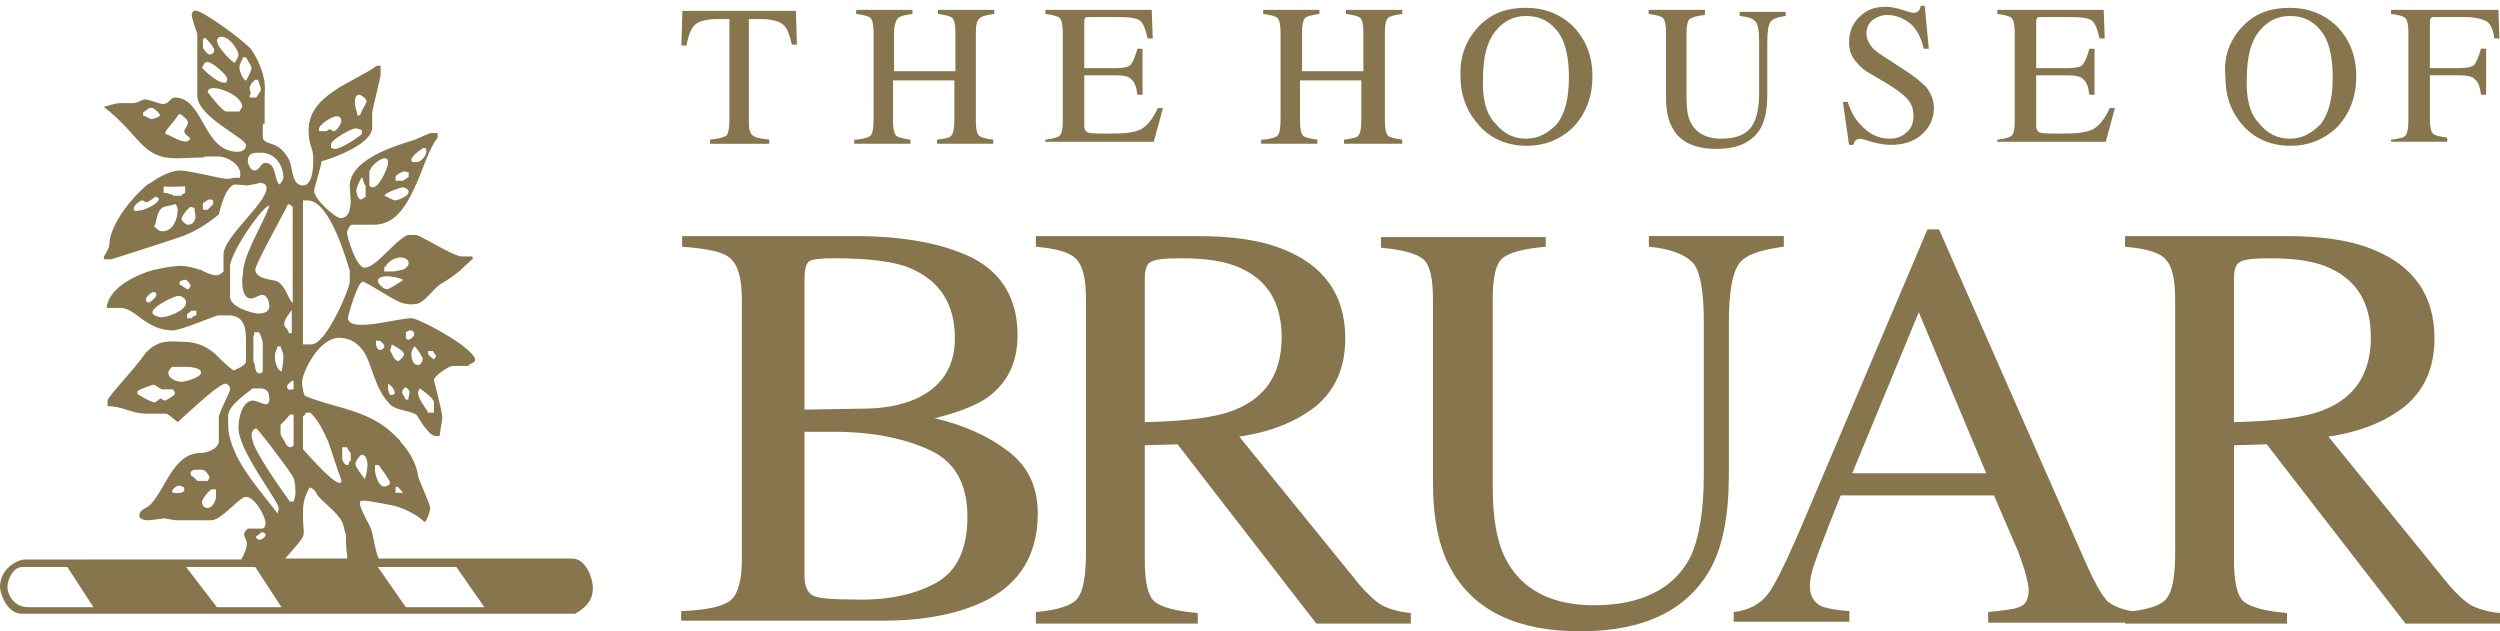 <?xml version="1.0" encoding="utf-8"?>
<!-- Generator: Adobe Illustrator 15.1.0, SVG Export Plug-In . SVG Version: 6.00 Build 0)  -->
<!DOCTYPE svg PUBLIC "-//W3C//DTD SVG 1.1//EN" "http://www.w3.org/Graphics/SVG/1.1/DTD/svg11.dtd">
<svg version="1.1" id="Layer_1" xmlns="http://www.w3.org/2000/svg" xmlns:xlink="http://www.w3.org/1999/xlink" x="0px" y="0px"
	 width="259.367px" height="65.496px" viewBox="0.71 0 259.367 65.496" enable-background="new 0.71 0 259.367 65.496"
	 xml:space="preserve">
<g>
	<path fill="#86754D" d="M248.771,14.492c0.848-0.105,1.378-0.211,1.483-0.424c0.213-0.211,0.319-0.741,0.319-1.697V3.354
		c0-0.742-0.106-1.272-0.319-1.484c-0.211-0.211-0.741-0.319-1.483-0.424V1.021h11.139l0.105,2.97h-0.53
		c-0.105-0.954-0.424-1.591-0.85-1.802c-0.424-0.212-1.167-0.425-2.333-0.425h-2.864c-0.318,0-0.422,0-0.53,0.106
		c-0.106,0.107-0.106,0.319-0.106,0.53v4.667h2.971c0.849,0,1.485-0.105,1.697-0.424c0.212-0.318,0.424-0.849,0.637-1.591h0.531
		v4.774h-0.531c-0.106-0.849-0.316-1.379-0.637-1.591c-0.21-0.318-0.849-0.423-1.697-0.423h-2.971v4.562
		c0,0.742,0.106,1.272,0.318,1.485c0.212,0.211,0.742,0.318,1.485,0.423v0.424h-5.834V14.492L248.771,14.492z"/>
	<path fill="#86754D" d="M71.506,1.127h11.775l0.106,3.5h-0.53c-0.211-1.061-0.53-1.804-0.955-2.122s-1.167-0.53-2.334-0.53h-1.167
		v10.608c0,0.849,0.105,1.273,0.424,1.484c0.212,0.212,0.849,0.319,1.698,0.424v0.425H74.37v-0.425
		c0.849-0.105,1.379-0.211,1.697-0.424c0.212-0.211,0.318-0.741,0.318-1.697V1.975h-1.167c-1.167,0-1.91,0.212-2.333,0.53
		c-0.424,0.318-0.743,1.061-0.955,2.228H71.4L71.506,1.127L71.506,1.127z"/>
	<path fill="#86754D" d="M89.54,14.492c0.848-0.105,1.273-0.211,1.485-0.424c0.211-0.211,0.318-0.741,0.318-1.697V3.354
		c0-0.742-0.106-1.272-0.318-1.484c-0.212-0.211-0.743-0.319-1.485-0.424V1.021h5.835v0.424c-0.743,0.106-1.273,0.213-1.486,0.424
		c-0.212,0.212-0.424,0.742-0.424,1.484v4.032h6.365V3.354c0-0.742-0.106-1.272-0.318-1.484c-0.212-0.211-0.743-0.319-1.485-0.424
		V1.021h5.834v0.424c-0.743,0.106-1.273,0.213-1.485,0.424c-0.318,0.212-0.425,0.742-0.425,1.484v9.229
		c0,0.743,0.106,1.273,0.319,1.484c0.212,0.212,0.742,0.319,1.485,0.424v0.425H97.92v-0.425c0.848-0.105,1.379-0.211,1.485-0.424
		c0.212-0.211,0.318-0.741,0.318-1.698V8.339h-6.365v4.243c0,0.743,0.106,1.273,0.318,1.484c0.212,0.212,0.743,0.319,1.485,0.424
		v0.425h-5.834V14.49h0.212V14.492z"/>
	<path fill="#86754D" d="M109.166,14.492c0.742-0.105,1.273-0.211,1.485-0.424c0.212-0.211,0.318-0.637,0.318-1.484V3.355
		c0-0.743-0.105-1.273-0.318-1.485c-0.212-0.211-0.743-0.318-1.485-0.424V1.022h11.033l0.106,2.97h-0.531
		c-0.212-0.954-0.425-1.484-0.743-1.802c-0.318-0.319-1.167-0.424-2.333-0.424h-2.864c-0.318,0-0.531,0-0.531,0.106
		c-0.106,0.107-0.106,0.319-0.106,0.53V7.07h3.182c0.85,0,1.485-0.106,1.698-0.425c0.212-0.318,0.424-0.849,0.637-1.591h0.53v4.774
		h-0.53c-0.106-0.849-0.319-1.379-0.637-1.591c-0.212-0.318-0.848-0.423-1.698-0.423h-3.182v5.197c0,0.425,0.106,0.637,0.424,0.743
		c0.213,0.107,1.061,0.107,2.334,0.107c1.379,0,2.439-0.107,3.076-0.424c0.637-0.318,1.273-1.061,1.804-2.228h0.53l-0.955,3.5
		h-11.245V14.492L109.166,14.492z"/>
	<path fill="#86754D" d="M131.761,14.492c0.848-0.105,1.273-0.211,1.485-0.424c0.212-0.211,0.318-0.741,0.318-1.697V3.354
		c0-0.742-0.106-1.272-0.318-1.484c-0.212-0.211-0.743-0.319-1.485-0.424V1.021h5.835v0.424c-0.743,0.106-1.273,0.213-1.485,0.424
		c-0.213,0.212-0.319,0.742-0.319,1.484v4.032h6.365V3.354c0-0.742-0.105-1.272-0.318-1.484c-0.212-0.211-0.742-0.319-1.484-0.424
		V1.021h5.834v0.424c-0.742,0.106-1.272,0.213-1.484,0.424c-0.213,0.212-0.318,0.742-0.318,1.484v9.229
		c0,0.743,0.105,1.273,0.318,1.484c0.212,0.212,0.742,0.319,1.484,0.424v0.425h-6.046v-0.425c0.849-0.105,1.379-0.211,1.484-0.424
		c0.212-0.211,0.318-0.741,0.318-1.698V8.339h-6.365v4.243c0,0.743,0.106,1.273,0.318,1.484c0.213,0.212,0.743,0.319,1.485,0.424
		v0.425h-5.834V14.49h0.212V14.492z"/>
	<path fill="#86754D" d="M155.842,12.796c0.849,1.061,1.909,1.591,3.182,1.591c1.274,0,2.228-0.53,3.183-1.486
		c0.85-1.06,1.273-2.651,1.273-4.879c0-2.229-0.424-3.925-1.273-4.881c-0.849-1.061-1.908-1.483-3.183-1.483
		c-1.272,0-2.333,0.53-3.182,1.591c-0.849,1.061-1.273,2.652-1.273,4.879C154.463,10.145,154.886,11.841,155.842,12.796
		L155.842,12.796z M154.25,2.611c1.273-1.273,2.865-1.803,4.773-1.803c1.91,0,3.502,0.637,4.774,1.803
		c1.379,1.379,2.122,3.077,2.122,5.304c0,2.229-0.743,4.031-2.122,5.412c-1.272,1.166-2.864,1.802-4.669,1.802
		c-1.908,0-3.605-0.637-4.879-2.015c-1.272-1.378-2.016-3.076-2.016-5.198C152.128,5.794,152.872,3.99,154.25,2.611L154.25,2.611z"
		/>
	<path fill="#86754D" d="M177.587,1.127V1.55c-0.847,0.108-1.271,0.212-1.59,0.425c-0.212,0.212-0.317,0.743-0.317,1.484v6.685
		c0,1.061,0.105,1.909,0.424,2.545c0.53,1.061,1.591,1.698,3.183,1.698c1.697,0,2.862-0.53,3.394-1.698
		c0.318-0.637,0.53-1.591,0.53-2.971v-5.41c0-1.168-0.106-1.804-0.424-2.122c-0.316-0.32-0.742-0.425-1.592-0.531V1.231h4.774v0.425
		c-0.849,0.105-1.379,0.318-1.592,0.636c-0.211,0.318-0.317,0.955-0.317,2.122v5.41c0,1.485-0.213,2.546-0.639,3.395
		c-0.849,1.485-2.333,2.229-4.665,2.229c-2.229,0-3.821-0.743-4.563-2.229c-0.424-0.743-0.637-1.804-0.637-3.075v-6.79
		c0-0.742-0.105-1.272-0.319-1.484c-0.211-0.211-0.742-0.319-1.484-0.424V1.021h5.834L177.587,1.127L177.587,1.127z"/>
	<path fill="#86754D" d="M192.439,10.675c0.319,0.954,0.743,1.697,1.273,2.227c0.848,0.956,1.803,1.486,3.076,1.486
		c0.637,0,1.271-0.212,1.697-0.637c0.531-0.423,0.743-0.954,0.743-1.804c0-0.637-0.212-1.272-0.743-1.802
		c-0.318-0.32-0.955-0.85-2.016-1.485l-1.803-1.061c-0.53-0.318-0.955-0.636-1.273-1.061c-0.636-0.636-0.848-1.378-0.848-2.122
		c0-1.061,0.317-1.909,1.061-2.652c0.742-0.742,1.591-1.061,2.758-1.061c0.425,0,1.061,0.106,1.697,0.319
		c0.639,0.211,1.062,0.318,1.169,0.318c0.213,0,0.423-0.106,0.53-0.211c0.105-0.107,0.213-0.319,0.213-0.53h0.422l0.423,4.454h-0.53
		c-0.316-1.379-0.847-2.228-1.591-2.758c-0.742-0.53-1.484-0.742-2.228-0.742c-0.53,0-1.062,0.212-1.485,0.53
		s-0.636,0.849-0.636,1.379c0,0.53,0.211,0.954,0.53,1.38c0.318,0.423,0.85,0.741,1.485,1.166l1.803,1.167
		c1.167,0.743,1.91,1.38,2.44,1.911c0.424,0.637,0.741,1.272,0.741,2.122c0,1.061-0.424,2.015-1.271,2.759
		c-0.849,0.742-1.91,1.061-3.183,1.061c-0.637,0-1.274-0.106-2.016-0.318c-0.742-0.212-1.061-0.318-1.167-0.318
		c-0.213,0-0.424,0.106-0.53,0.211c-0.106,0.107-0.106,0.32-0.213,0.424h-0.423l-0.639-4.455h0.531V10.675z"/>
	<path fill="#86754D" d="M207.929,14.492c0.741-0.105,1.272-0.211,1.483-0.424c0.214-0.211,0.319-0.637,0.319-1.484V3.355
		c0-0.743-0.105-1.273-0.319-1.485c-0.211-0.211-0.742-0.318-1.483-0.424V1.022h11.031l0.107,2.97h-0.531
		c-0.213-0.954-0.425-1.484-0.743-1.802c-0.317-0.319-1.166-0.424-2.332-0.424h-2.865c-0.317,0-0.531,0-0.531,0.106
		c-0.106,0.107-0.106,0.319-0.106,0.53V7.07h3.183c0.851,0,1.486-0.106,1.698-0.425c0.213-0.318,0.424-0.849,0.639-1.591h0.53v4.774
		h-0.53c-0.108-0.849-0.319-1.379-0.639-1.591c-0.211-0.318-0.848-0.423-1.698-0.423h-3.183v5.197c0,0.425,0.106,0.637,0.426,0.743
		c0.211,0.107,1.061,0.107,2.332,0.107c1.381,0,2.441-0.107,3.077-0.424c0.635-0.318,1.273-1.061,1.804-2.228h0.53l-0.954,3.5
		h-11.245L207.929,14.492L207.929,14.492z"/>
	<path fill="#86754D" d="M235.085,12.796c0.848,1.061,1.908,1.591,3.183,1.591c1.272,0,2.228-0.53,3.183-1.486
		c0.848-1.06,1.272-2.651,1.272-4.879c0-2.229-0.425-3.925-1.272-4.881c-0.85-1.061-1.91-1.483-3.183-1.483
		c-1.274,0-2.335,0.53-3.183,1.591c-0.85,1.061-1.274,2.652-1.274,4.879C233.705,10.145,234.13,11.841,235.085,12.796
		L235.085,12.796z M233.494,2.611c1.271-1.273,2.863-1.803,4.773-1.803c1.908,0,3.499,0.637,4.774,1.803
		c1.377,1.379,2.122,3.077,2.122,5.304c0,2.229-0.745,4.031-2.122,5.412c-1.275,1.166-2.866,1.802-4.669,1.802
		c-1.91,0-3.607-0.637-4.879-2.015c-1.273-1.378-1.911-3.076-1.911-5.198C231.372,5.794,232.113,3.99,233.494,2.611L233.494,2.611z"
		/>
	<path fill="#86754D" d="M97.777,60.496c2.2-1.2,3.3-3.5,3.3-6.898c0-3.4-1.3-5.701-3.9-6.9c-2.6-1.2-5.9-1.9-9.9-1.9
		c-1,0-1.6,0-1.9,0s-0.6,0-1.2,0v15c0,1,0.3,1.7,0.9,2c0.6,0.301,2.1,0.4,4.4,0.4C92.777,62.296,95.577,61.695,97.777,60.496
		L97.777,60.496z M71.477,63.396c2.6-0.102,4.3-0.5,5-1.102c0.8-0.6,1.2-2.1,1.2-4.3V31.097c0-2.2-0.4-3.601-1.2-4.301
		c-0.8-0.699-2.4-1-5-1.199v-1.101h18c5.1,0,9.2,0.8,12.2,2.3c3,1.601,4.6,4.2,4.6,8c0,2.899-1.1,5-3.2,6.5
		c-1.2,0.802-3,1.5-5.4,2.101c3,0.701,5.5,1.801,7.6,3.399c2.1,1.601,3.1,3.7,3.1,6.5c0,4.7-2.3,8-7,9.7c-2.4,0.9-5.5,1.4-9,1.4h-21
		v-1H71.477z M95.677,41.396c2.7-1.201,4.1-3.301,4.1-6.301c0-3.601-1.6-6-4.7-7.301c-1.7-0.699-4.4-1-7.9-1
		c-1.3,0-2.2,0.101-2.5,0.301c-0.3,0.199-0.5,0.8-0.5,1.8v13.6l6.1-0.1C92.477,42.396,94.277,41.996,95.677,41.396L95.677,41.396z"
		/>
	<path fill="#86754D" d="M128.877,42.496c3.2-1.301,4.8-3.801,4.8-7.5c0-3.5-1.399-5.899-4.3-7.2c-1.5-0.699-3.6-1-6.1-1
		c-1.7,0-2.8,0.101-3.2,0.4c-0.4,0.2-0.6,0.8-0.6,1.7v14.899C123.877,43.695,126.977,43.296,128.877,42.496L128.877,42.496z
		 M108.177,63.496c2.3-0.2,3.8-0.7,4.3-1.398c0.6-0.701,0.9-2.302,0.9-4.802V31.097c0-2.101-0.3-3.5-1-4.2c-0.6-0.7-2-1.101-4.2-1.3
		v-1.101h16.8c3.5,0,6.4,0.4,8.7,1.3c4.4,1.7,6.601,4.801,6.601,9.302c0,3-1,5.299-3,7c-2,1.6-4.601,2.698-8,3.198l12.5,15.399
		c0.8,0.9,1.5,1.601,2.3,2.101c0.8,0.399,1.8,0.7,3,0.802v1.1h-9.8l-14.4-18.6l-3.4,0.1v11.9c0,2.198,0.3,3.698,1,4.299
		c0.7,0.602,2.2,1,4.5,1.201v1.1h-16.8V63.496L108.177,63.496z"/>
	<path fill="#86754D" d="M161.077,24.496v1.101c-2.3,0.199-3.8,0.6-4.5,1.199c-0.7,0.601-1,2-1,4.301v19.399
		c0,3.199,0.399,5.602,1.3,7.4c1.6,3.199,4.7,4.898,9.199,4.898c4.9,0,8.301-1.699,10-5c0.9-1.898,1.4-4.699,1.4-8.6V33.395
		c0-3.299-0.4-5.399-1.199-6.2c-0.801-0.8-2.301-1.4-4.5-1.6v-1.101h14v1.101c-2.301,0.3-3.9,0.8-4.601,1.699
		c-0.7,0.9-1.102,2.9-1.102,6.101v15.801c0,4.199-0.601,7.4-1.898,9.8c-2.399,4.3-6.899,6.5-13.501,6.5c-6.5,0-11-2.101-13.4-6.399
		c-1.299-2.301-1.899-5.301-1.899-9.101V31.097c0-2.2-0.3-3.601-1-4.2c-0.7-0.601-2.2-1-4.399-1.2v-1.1h17.1L161.077,24.496
		L161.077,24.496z"/>
	<path fill="#86754D" d="M206.777,49.098l-7-16.701l-6.9,16.701H206.777L206.777,49.098z M180.576,64.598v-1.102
		c1.602-0.2,2.701-0.801,3.5-1.801c0.801-1,2.102-3.699,4-8.199l12.602-29.7h1.199l15.1,34.302c1,2.299,1.801,3.698,2.4,4.299
		c0.6,0.5,1.6,0.899,3,1.101v1.101h-15.4v-1.101c1.801-0.2,2.9-0.3,3.4-0.601c0.5-0.199,0.801-0.799,0.801-1.699
		c0-0.301-0.102-0.801-0.301-1.6c-0.199-0.802-0.5-1.5-0.801-2.4l-2.5-5.801h-15.898c-1.602,4-2.5,6.399-2.801,7.301
		c-0.301,0.9-0.4,1.6-0.4,2.1c0,1,0.4,1.7,1.201,2.102c0.5,0.199,1.5,0.398,2.898,0.5v1.1h-12V64.598L180.576,64.598z"/>
	<path fill="#86754D" d="M241.877,42.496c3.199-1.301,4.801-3.801,4.801-7.5c0-3.5-1.4-5.899-4.301-7.2c-1.5-0.699-3.6-1-6.1-1
		c-1.701,0-2.801,0.101-3.201,0.4c-0.398,0.2-0.6,0.8-0.6,1.7v14.899C236.877,43.695,239.977,43.296,241.877,42.496L241.877,42.496z
		 M221.178,63.496c2.299-0.2,3.799-0.7,4.299-1.398c0.601-0.701,0.9-2.302,0.9-4.802V31.097c0-2.101-0.301-3.5-1-4.2
		c-0.6-0.7-2-1.101-4.199-1.3v-1.101h16.799c3.5,0,6.4,0.4,8.701,1.3c4.398,1.7,6.6,4.801,6.6,9.302c0,3-1,5.299-3,7
		c-2,1.6-4.6,2.698-8,3.198l12.5,15.399c0.8,0.9,1.5,1.601,2.3,2.101c0.801,0.399,1.801,0.7,3,0.802v1.1h-9.8l-14.399-18.6
		l-3.399,0.1v11.9c0,2.198,0.301,3.698,1,4.299c0.701,0.602,2.201,1,4.5,1.201v1.1H221.18v-1.201H221.178z"/>
	<path fill="#86754D" d="M60.084,57.949c0,0-3.493,0-3.687,0H40.001c-0.388-0.874-0.485-2.037-0.776-3.008
		c0-0.194-1.164-2.135-1.164-2.619c0-0.194-0.097-0.389,0.388-0.389c0.388,0,2.426,0.389,2.911,0.485
		c0.97,0.192,2.522,0.872,3.396,1.745c0.291-0.193,0.582-1.164,0.582-1.455c0-0.484-1.261-3.008-1.261-3.396
		c-0.194-1.26-0.874-2.424-1.746-3.396l0,0l-0.098-0.097c0,0,0,0,0-0.098l0,0c-0.388-0.388-0.873-0.873-1.357-1.262
		c-2.62-2.037-5.821-2.23-8.539-3.396c-0.193-0.387-0.291-1.162-0.291-1.356c0-0.583,0.485-1.843,1.261-2.911
		c0.679-0.97,1.649-1.746,2.523-1.746c1.455,0,2.231,0.776,2.813,1.746c0.777,1.553,1.068,3.688,2.523,5.143
		c0.679,0.68,1.843,0.582,2.716,1.066c0.194,0.195,1.261,2.232,2.037,2.232h0.389c0.096-0.68,0.291-1.747,0.291-1.94
		c0-0.582-0.873-3.784-0.873-3.881c0-0.39,1.552-1.455,1.94-1.455h1.648c0.194-0.39,0.68-0.194,0.68-0.68
		c0-0.099-0.097-0.291-0.194-0.388l0,0l0,0l0,0l0,0c-1.067-1.455-5.724-3.881-6.403-3.881c-0.97,0-3.59,0.678-4.948,0.678
		c-0.388,0-1.649,0.098-1.649-0.775c0,0,0.97-3.687,1.552-3.687c0.389,0,3.299,2.037,4.172,2.231
		c0.777,0.194,0.97,0.098,1.164,0.098c1.068,0,1.94-1.65,2.814-2.136c0.68-0.387,1.358-0.872,1.94-1.357l0,0
		c0,0,0.097,0,0.097-0.098l0,0l0,0c0.389-0.388,0.874-0.774,1.261-1.163c-0.097-0.097-0.097-0.097-0.097-0.194h-1.067
		c-0.874,0-4.366-2.231-4.754-2.231h-0.874c-1.357,0.582-3.298,3.396-4.462,3.396c-0.874,0-1.844-3.202-1.844-3.688
		c0,0,0.292-0.774,0.485-0.774h2.329c2.135,0,3.299-1.844,4.269-3.979l0,0l0,0c0-0.098,0-0.098,0.097-0.194l0,0
		c0.776-1.746,1.359-3.784,2.231-4.851v-0.485h-0.679c-0.193,0-1.164,0.485-1.649,0.68c-1.067,0.387-6.694,1.746-6.791,4.753l0,0
		l0,0l0,0l0,0l0,0c0,0.292,0.097,1.358,0.097,1.553c0,0.68-0.097,1.843-1.067,1.843c-0.485,0-2.717-1.94-2.717-2.813
		c0-0.098,0-0.291,0.098-0.485c0.194-0.776,0.582-2.038,0.679-2.62c0.193,0,5.238-1.552,5.238-3.492v-1.552
		c0-0.195,0.874-3.688,0.874-3.881V6.82h-0.388c-2.426,1.745-7.083,3.007-7.083,6.693c0,1.746,0.485,1.649,0.485,3.008
		c0,0.582,0,2.716-1.067,2.716c-1.165,0-1.068-1.745-1.358-2.426c-0.194-0.581-0.776-1.357-1.359-1.648
		c-0.387-0.292-1.455-0.292-1.455-0.97v-1.165c0-0.193,0.097-0.193,0.194-0.193v-2.814c0-0.193,0.097-1.357-0.097-1.94
		c-0.194-0.97-0.68-2.037-1.262-2.91c-0.679-0.873-5.044-4.074-5.821-4.074c-0.291,0-0.388,0.291-0.388,0.485
		c0,0.291,0.582,1.94,0.582,1.94v6.402c0,2.232,5.045,4.366,5.045,5.143c0,0.388-0.291,0.679-0.873,0.679
		c-3.589,0-3.493-5.627-6.5-5.627c-0.485,0-0.583,0.68-1.262,0.68c-0.194,0-1.552-0.485-1.746-0.485
		c-0.485,0-0.776,0.389-1.455,0.389h-1.165c-0.582,0-1.358,0.29-1.746,0.387l0,0c3.881,3.009,3.881,5.337,7.567,5.337l2.813-0.098
		c0.097,0,0-0.097,0.194-0.097h1.358c0.679,0,2.231,0.679,2.231,1.844c0,0.193,0,0.29-0.097,0.388
		c-0.485-0.098-0.97,0.097-1.261,0.097c-0.582,0-3.978-0.873-4.851-0.873c-0.97,0-2.134,0.582-3.201,1.358l0,0l0,0c0,0,0,0-0.097,0
		l0,0c-2.134,1.746-4.075,4.56-4.075,6.307c0,0.484-0.582,1.163-0.582,1.358c0,0.193,0,0.097,0.097,0.193h0.679
		c0,0,5.53-1.746,7.471-2.426c1.261-0.485,2.522-1.261,3.687-2.231c0.097-0.29,0.679-3.104,1.747-3.104
		c0.194,0,0.97,0.097,1.164,0.097c0.097,0,0.679-0.097,1.067-0.193l0,0c0.097,0,0.291-0.097,0.291-0.097s0.292,0.097,0.389,0.097
		c0.193,0.097,0.291,0.193,0.291,0.485c0,1.552-4.463,5.044-4.463,6.888v1.455v0.097v0.195c-0.388,0.388-0.582,0.388-0.873,0.388
		c-0.388,0-0.97-0.291-1.552-0.583l0,0l0,0c0,0,0,0-0.097,0l0,0c-0.582-0.193-1.261-0.388-1.94-0.388
		c-0.679,0-1.746,0.194-2.619,0.388l0,0c0,0,0,0-0.097,0l0,0l0,0c-2.328,0.681-4.754,2.038-4.948,3.979h1.455
		c1.552,0,2.62,2.328,5.433,2.328c0.776,0,4.463-1.552,4.657-1.552h1.165c1.552,0,1.746,1.358,1.746,2.521c0,0.098,0,0.583,0,1.553
		l0,0c0,0.194,0,0.389,0,0.68c0,0.485-0.97,0.776-1.261,0.971c-0.582-0.389-1.261-1.066-1.843-1.648l-0.194-0.195l0.097,0.098l0,0
		c-1.261-1.066-2.328-1.26-3.784-1.26c-0.194,0-0.873-0.098-1.747,0.097c-0.485,0.097-1.261,0.582-1.746,1.163l0,0l0,0
		c-0.873,1.359-3.88,4.464-3.88,4.852v0.582c1.552,0,2.522,0.776,3.978,0.776h2.134c0.388,0.194,0.776,0.582,1.164,0.873
		c0.388-0.291,4.172-3.978,4.948-3.978c0.194,0,0.485,0.193,0.485,0.582c0,0.291-0.97,2.037-1.164,2.813v2.521c0,0,0,0,0,0.098
		c-0.097,0.777-1.261,1.164-1.843,1.164c-2.813,0-3.59,3.494-5.142,5.238c-0.485,0.584-1.261,0.584-1.261,1.262
		c0,0.486,0.776,0.486,1.067,0.486c0.194,0,1.358-0.195,1.455-0.195c0.194,0,1.067,0.195,1.261,0.195h3.687
		c1.067,0,2.91-2.427,3.589-2.427c0.874,0,2.037,1.94,2.037,2.813c0,0.098-0.097,0.484-0.388,0.484h-1.456
		c-0.194,0.193-0.388,0.389-0.388,0.582s0.291,0.776,0.291,0.875c0,0.678-0.291,1.162-0.583,1.744H3.135
		c-1.358,0.291-2.425,1.455-2.425,2.813c0,0.777,0.776,2.814,2.231,2.814h57.435c1.359-0.777,1.844-1.553,1.844-2.718
		C62.219,60.084,61.54,57.949,60.084,57.949z M41.457,40.971h-0.291c-0.098-0.193-0.194-0.484-0.194-0.679v-0.483
		c0.194,0.096,0.776,0.58,0.68,1.065C41.651,40.874,41.554,40.874,41.457,40.971z M43.106,41.456h-0.291
		c-0.194-0.39-0.388-0.582-0.388-0.776c0-0.193,0.194-0.484,0.388-0.484c0.097,0,0.388,0.291,0.388,0.484
		C43.106,41.359,43.009,41.359,43.106,41.456z M45.726,42.814h-0.583c-0.194-0.39-1.067-1.455-1.067-2.037
		c0-0.195,0.097-0.293,0.194-0.485c0.097,0.097,1.455,0.972,1.455,1.456L45.726,42.814L45.726,42.814z M45.144,36.412h0.485
		c0.098,0.191,0.098,0.289,0.291,0.387v0.098v0.098v0.097c-0.097,0-0.097,0.097-0.193,0.194c-0.098-0.098-0.292-0.194-0.388-0.291
		c-0.096-0.098-0.194-0.194-0.194-0.292C45.047,36.508,45.144,36.412,45.144,36.412z M44.464,36.993
		c0.097,0.097,0.097,0.192,0.097,0.291c0,0.194-0.194,0.583-0.485,0.583c-0.485,0-0.583-0.485-0.679-0.874c0-0.097,0-0.292,0-0.39
		c0-0.191,0.097-0.289,0.291-0.678C43.882,36.023,44.271,36.604,44.464,36.993z M42.815,34.473c0.193-0.099,0.291-0.195,0.485-0.195
		c0.291,0,0.387,0.291,0.387,0.389c0,0.291-0.485,0.581-0.582,0.581c-0.194,0-0.194-0.097-0.291-0.192L42.815,34.473L42.815,34.473z
		 M41.36,35.73c0.097,0.099,1.261,0.584,1.261,1.067c0,0,0,0.099-0.098,0.194c-0.097,0.193-0.388,0.389-0.485,0.484
		c-0.291-0.097-0.485-0.291-0.582-0.582c-0.097-0.194-0.194-0.389-0.291-0.582C41.263,36.217,41.263,36.023,41.36,35.73z
		 M39.711,35.344h0.387c0.194,0.098,0.485,0.389,0.485,0.584c0,0.289-0.388,0.387-0.388,0.387c-0.291,0-0.388-0.193-0.485-0.582
		L39.711,35.344L39.711,35.344z M41.748,20.791c-0.291,0-0.873-0.388-1.165-0.485c0.194-0.387,1.747-0.872,1.94-0.872
		c0.194,0,0.583,0.193,0.583,0.485C43.106,20.403,41.845,20.791,41.748,20.791z M44.658,15.357h0.194
		c0.097,0.195,0.097,0.195,0.097,0.389c0,0.389-0.582,1.066-0.97,1.066h-0.485c-0.097-0.097-0.097-0.097-0.097-0.29
		C43.397,16.231,44.368,15.455,44.658,15.357z M41.748,18.365c0-0.193,0.679-0.582,0.874-0.582c0.194,0,0.387,0.098,0.485,0.098
		v0.484c-0.194,0.098-0.485,0.388-0.679,0.388h-0.679L41.748,18.365L41.748,18.365z M39.128,17.687c0-0.485,1.068-1.261,1.456-1.261
		s0.388,0.29,0.388,0.484c0,0.388-0.582,1.746-1.164,2.328c-0.097,0.098-0.291,0.195-0.485,0.195c-0.194,0-0.194-0.098-0.291-0.195
		v-0.097v-1.455L39.128,17.687L39.128,17.687z M38.255,18.365c0.097,0.194,0.194,0.583,0.291,0.776l0,0c0,0,0,0.097,0.097,0.097
		v1.165c-0.193,0.097-0.291,0.29-0.485,0.29c-0.388,0-0.485-0.872-0.485-0.97c0-0.097,0.098-0.388,0.194-0.582
		C37.965,18.851,38.255,18.365,38.255,18.365z M16.426,12.351c-0.194,0-0.582-0.291-0.874-0.389v-0.29
		c0.485-0.292,0.485-0.485,0.874-0.485c0.291,0,0.873,0.582,0.873,0.775C17.299,12.157,16.523,12.351,16.426,12.351z M20.501,14.485
		c-0.194,0-0.291,0.194-0.485,0.194c-0.776,0-1.456-0.582-2.134-0.777v-0.193c0-0.194,0.97-1.164,1.358-1.844h0.291
		c0.194,0.292,0.679,0.485,0.679,0.874c0,0.193-0.388,0.775-0.388,0.873c0,0.193,0.291,0.485,0.582,0.679v0.194H20.501z
		 M14.583,21.664c0-0.388,0.68-0.873,0.874-0.873c0.193,0,0.291,0.194,0.388,0.194c0.194,0,0.679-0.292,0.97-0.582
		c0.194,0,0.194,0.097,0.388,0.193c0,0.582-1.65,1.263-2.135,1.263C14.777,21.956,14.583,21.859,14.583,21.664z M17.59,23.992
		c-0.388,0-0.388-0.097-0.873-0.484c0.291-0.582,0.194-1.648,0.97-2.037c0.388-0.097,0.873-0.194,1.261-0.292
		c0.097,0.195,0.194,0.389,0.194,0.583C19.143,22.731,18.658,23.992,17.59,23.992z M18.658,20.208c-0.194,0-0.485-0.192-0.97-0.192
		v-0.68c0.679,0.098,1.455,0,2.231,0v0.68c-0.194,0.097-0.291,0.097-0.388,0.29h-0.873V20.208z M20.21,23.314
		c-0.291,0-0.679-0.485-0.679-0.583c0-0.291,0.776-1.261,0.97-1.261s0.194,0.097,0.388,0.097c0,0.292,0.097,0.679,0.097,0.873
		C20.986,22.926,20.695,23.314,20.21,23.314z M22.829,21.179c-0.193,0.195-0.388,0.389-0.582,0.583h-0.485v-0.68
		c0.193-0.097,0.485-0.389,0.679-0.389s0.194,0,0.388,0.098V21.179z M20.501,29.62c-0.097,0.097-0.097,0.388-0.291,0.388
		s-0.582-0.388-0.873-0.485v-0.291c0.194-0.096,0.291-0.193,0.485-0.193C20.113,28.94,20.307,29.328,20.501,29.62z M15.941,31.269
		c-0.097-0.097-0.097,0-0.097-0.193c0-0.291,0.582-0.776,0.776-0.776c0.194,0,0.194,0.097,0.292,0.097v0.292
		c-0.097,0.193-0.389,0.484-0.679,0.678h-0.291L15.941,31.269L15.941,31.269z M17.493,32.918c-0.291,0-0.97-0.193-0.97-0.484
		c0-0.68,2.329-1.746,2.717-1.746c0.291,0,0.776,0.291,0.776,0.678C20.016,32.336,17.882,32.918,17.493,32.918z M21.083,32.725
		c-0.194,0-0.388,0.097-0.485,0.291h-0.485v-0.388c0.097-0.194,0.388-0.194,0.388-0.389h0.582V32.725z M17.785,41.553
		c-0.194,0-0.194-0.193-0.388-0.193s-0.485,0.39-0.679,0.39c-0.194,0-1.165-0.485-1.746-0.874v-0.292
		c0.388-0.29,1.649-0.679,1.649-0.679c0.194,0,0.776,0.484,0.873,0.484h1.165c0,0.098,0.194,0.193,0.194,0.389
		C18.949,40.971,17.979,41.553,17.785,41.553z M19.628,39.611c-0.582,0-1.455-0.289-1.455-0.971c0-0.193,0.194-0.387,0.388-0.58
		h1.456c0,0,1.552,0,1.552,0.58C21.568,39.225,19.725,39.611,19.628,39.611z M19.822,50.965c-0.194,0.096-0.389,0.192-0.485,0.192
		h-0.679c0-0.097-0.097-0.097-0.097-0.192c0-0.195,0.485-0.583,0.679-0.583c0.194,0,0.388,0.099,0.583,0.194v0.389H19.822z
		 M20.501,49.313v-0.387c0.097,0,0.194-0.193,0.388-0.193h0.776c0.388,0,0.776,0.679,0.776,0.775c0,0.193-0.097,0.193-0.194,0.389
		H21.18C20.986,49.702,20.889,49.509,20.501,49.313z M23.121,51.546c0,0.39-0.388,1.164-0.873,1.164s-0.582-0.485-0.582-0.582
		c0-0.39,0.582-1.067,0.97-1.358h0.485V51.546z M40.583,50.479c-0.678,0-0.97-1.455-0.97-1.649c0-0.097,0-0.388,0-0.582h0.388
		c0.194,0.292,1.165,1.552,1.165,1.844C41.166,50.382,40.681,50.479,40.583,50.479z M41.748,51.157v-0.484
		c0-0.192,0.097-0.097,0.097-0.192c0.193,0,0.485,0.388,0.679,0.678C42.427,51.157,42.039,51.061,41.748,51.157z M32.144,43.203
		c0.193-0.195,0.291-0.195,0.291-0.389h0.485c0.873,0.873,1.358,1.939,1.843,3.006c0.485,1.359,0.874,2.719,1.359,3.979v0.195
		c0,0,0,0.097-0.194,0.097c-0.776,0-3.59-3.299-3.783-3.491v-0.777v-0.098L32.144,43.203L32.144,43.203z M27.001,46.016
		c-0.097-0.291-0.194-0.679-0.194-0.871c0-0.293,0.194-0.682,0.485-0.682c0.097,0,0.582,0.682,1.164,1.357l0,0
		c0.873,1.166,2.134,2.814,2.619,3.591c0.291,0.485,0.291,1.554,0.291,1.745c0,0.195-0.097,0.582-0.193,0.875h-0.388
		C30.591,51.738,27.777,47.956,27.001,46.016z M27.195,27.97c0-0.581,2.91-5.724,3.396-6.791c0.194,0,0.291,0.098,0.485,0.292v6.499
		v0.098v3.396c-0.582-0.679-0.776-1.94-1.746-2.327C29.039,29.038,27.195,28.94,27.195,27.97z M31.173,39.611v0.777
		c-0.194,0-0.388,0.096-0.583,0c0-0.098-0.097-0.098-0.097-0.291s0.194-0.291,0.485-0.582h0.194L31.173,39.611L31.173,39.611z
		 M30.203,33.598c0-0.485,0.485-0.97,0.776-1.455v2.425h-0.291C30.494,33.889,30.203,34.083,30.203,33.598z M29.524,35.928h0.291
		c0.097,0.387,0.291,0.678,0.291,0.969c0,0.098,0,0.193,0,0.389s-0.096,0.873-0.194,1.261c-0.485-0.192-0.679-1.065-0.679-1.455
		c0-0.097,0-0.291,0-0.291C29.232,36.604,29.426,36.217,29.524,35.928z M31.173,46.21c-0.098,0.097-0.194,0.192-0.388,0.192
		c-0.097,0-0.389-0.192-0.485-0.484c-0.194-0.387-0.485-0.773-0.485-0.872v-0.971c0.388-0.388,0.679-0.679,0.97-1.067h0.388v2.813
		v0.098V46.21z M40.875,30.008c-0.389,0-0.97-0.583-0.97-0.872c0-0.389,0.678-0.485,0.97-0.485c0.291,0,1.455,0.193,1.648,0.388
		C42.331,29.231,41.068,30.008,40.875,30.008z M40.681,27.68c0.387-0.68,1.067-0.97,1.649-0.97c0.291,0,0.776,0.193,0.776,0.582
		c0,0.29-0.291,0.581-0.583,0.678c-0.388,0.098-0.873,0.195-1.067,0.195c-0.389,0-0.389,0-0.874,0v-0.098V27.97v-0.29H40.681z
		 M36.995,28.067L36.995,28.067L36.995,28.067v1.164c0,0.679-2.426,6.5-3.979,6.5h-0.873v-7.565v-0.098v-7.276h0.485
		C34.957,20.791,36.703,27.195,36.995,28.067z M38.255,13.902c-0.291,0.292-2.134,1.553-2.813,1.553
		c-0.194,0-0.194-0.098-0.388-0.098V14.97c0-0.484,2.134-1.649,2.522-1.649c0.194,0,0.485,0.097,0.679,0.194V13.902z M37.965,9.828
		c0.193,0,0.776,0.389,0.776,0.679c0,0.195-0.485,0.873-0.679,1.455h-0.291c0-0.388-0.194-0.679-0.194-0.97
		C37.479,10.604,37.479,9.828,37.965,9.828z M35.636,12.06c0.389,0,0.485,0.291,0.485,0.485c0,0.291-0.485,1.067-0.776,1.067
		c-0.194,0-0.291-0.195-0.389-0.195c-0.194,0-0.194,0.098-0.388,0.195H33.89c0,0-0.098,0-0.098-0.195
		C33.792,12.933,35.151,12.06,35.636,12.06z M27.195,8.276h0.291c0.097,0.388,0.291,0.873,0.291,0.971
		c0,0.192-0.291,0.581-0.485,0.872h-0.679V9.828c0.097,0,0.097,0,0.097-0.194c0-0.194-0.097-0.291-0.097-0.484
		C26.613,8.858,26.904,8.47,27.195,8.276z M23.703,3.813c0.873,0,1.747,1.455,1.747,1.843c0,0.291-0.194,0.484-0.388,0.873
		c-0.388-0.193-1.843-1.648-1.843-2.329C23.218,4.007,23.412,3.813,23.703,3.813z M21.666,4.104c0.097,0,0.193-0.097,0.291-0.193
		c0.097,0,0.97,0.971,0.97,1.261c0,0.389-0.291,0.485-0.485,0.485c-0.194,0-0.485-0.388-0.679-0.679V4.104H21.666z M21.666,7.015
		c0.193-0.389,0.291-0.582,0.582-0.582c0.485,0,2.037,1.358,2.037,1.746c0,0.194-0.097,0.291-0.097,0.388h-0.389
		C23.218,8.47,22.053,7.499,21.666,7.015z M25.546,11.574h-1.358c-0.389,0-1.649-1.649-1.94-2.038
		c0.097-0.387,0.388-0.387,0.679-0.387c0.873,0,2.911,0.872,2.911,1.939C25.74,11.283,25.643,11.38,25.546,11.574z M25.546,7.015
		c0-0.389,0.291-0.776,0.388-1.067h0.291c0.194,0.291,0.582,0.971,0.582,1.067c0,0.292-0.485,1.262-0.582,1.358
		C25.837,8.179,25.546,7.307,25.546,7.015z M27.099,17.687c-0.485,0-0.68-0.874-0.68-0.971c0-0.97,0.874-0.873,1.358-0.873
		c1.455,0,2.328,1.262,2.328,2.62c0,0.097-0.194,0.485-0.387,0.679c-0.583-0.389-0.292-2.231-1.456-2.231
		C27.777,16.813,27.68,17.687,27.099,17.687z M24.576,30.784v-2.717V27.97v-0.29c0-1.553,3.687-6.694,4.075-6.306
		c-0.776,2.134-2.328,4.365-2.716,6.596l0,0c0,0.098,0,0.098,0,0.195l0,0l0,0c0,0.29-0.097,0.582-0.097,0.873
		c0,0.582,0,1.94,0.97,1.94c0.194,0,0.873-0.388,1.067-0.388c0.679,0,0.776,0.97,0.776,1.163c0,0.777-0.873,0.777-1.261,0.777
		C26.71,32.434,24.576,31.851,24.576,30.784z M27.001,36.896v-2.039c0,0,0.097,0,0.097-0.387h0.485
		c0.194,0.289,0.388,0.971,0.388,1.163v1.164v0.099v1.647c-0.097,0.097-0.097,0.194-0.292,0.194c-0.679,0-0.388-1.067-0.679-1.164
		L27.001,36.896L27.001,36.896z M24.673,45.82c-0.194-0.58-0.291-1.162-0.291-1.745v-0.97c0-1.068,2.134-2.426,2.522-2.813h0.776
		c0.776,0,0.97,0.485,0.97,1.067c0,0.193,0,0.582-0.388,0.582c-0.193,0-1.067-0.389-1.261-0.389c-1.262,0-1.552,2.037-1.552,2.813
		c0,0.389,0.097,0.873,0.291,1.357l0,0c0,0,0,0.098,0.097,0.193c0,0,0,0,0,0.098l0,0c1.067,2.62,3.784,6.112,3.784,6.694
		c0,0.194-0.097,0.388-0.097,0.582C27.68,50.867,25.449,48.441,24.673,45.82z M27.292,55.62c0.194-0.097,0.388-0.192,0.485-0.388
		h0.292c0.097,0.098,0.193,0.098,0.193,0.291s-0.485,0.484-0.582,0.484c-0.194,0-0.291-0.097-0.388-0.193V55.62z M3.62,62.994
		c-1.358,0-2.135-1.164-2.135-2.135c0-0.582,0.485-2.037,1.552-2.037h4.657l2.716,4.172H3.62L3.62,62.994z M23.218,62.994
		l-3.202-4.172h7.179l2.716,4.172H23.218z M36.703,57.949H30.3c2.522-2.911,1.844-1.94,1.844-4.366c0-1.163,0-1.746,0.678-3.007
		c0.583,0.097,0.777,0.775,0.874,0.873c0.776,0.873,2.037,1.744,2.522,2.716c0.194,0.485,0.194,0.776,0.388,1.358
		c0,1.746,0.097,1.746,0.097,1.939C36.8,57.756,36.703,57.854,36.703,57.949z M36.995,47.857c-0.098,0-0.098,0.099-0.098,0.293
		c0,0,0,0.097-0.194,0.097c-0.291,0-0.485-0.582-0.485-0.582v-1.263h0.485c0.098,0.195,0.194,0.39,0.389,0.584v0.871H36.995z
		 M38.255,47.182c0.485,0,0.582,0.774,0.582,1.065c0,0.194-0.097,1.065-0.291,1.455c-0.194-0.291-0.97-1.261-0.97-1.552
		C37.576,47.857,38.062,47.182,38.255,47.182z M42.815,62.994l-2.91-4.172h8.149l2.91,4.172H42.815z"/>
</g>
</svg>
